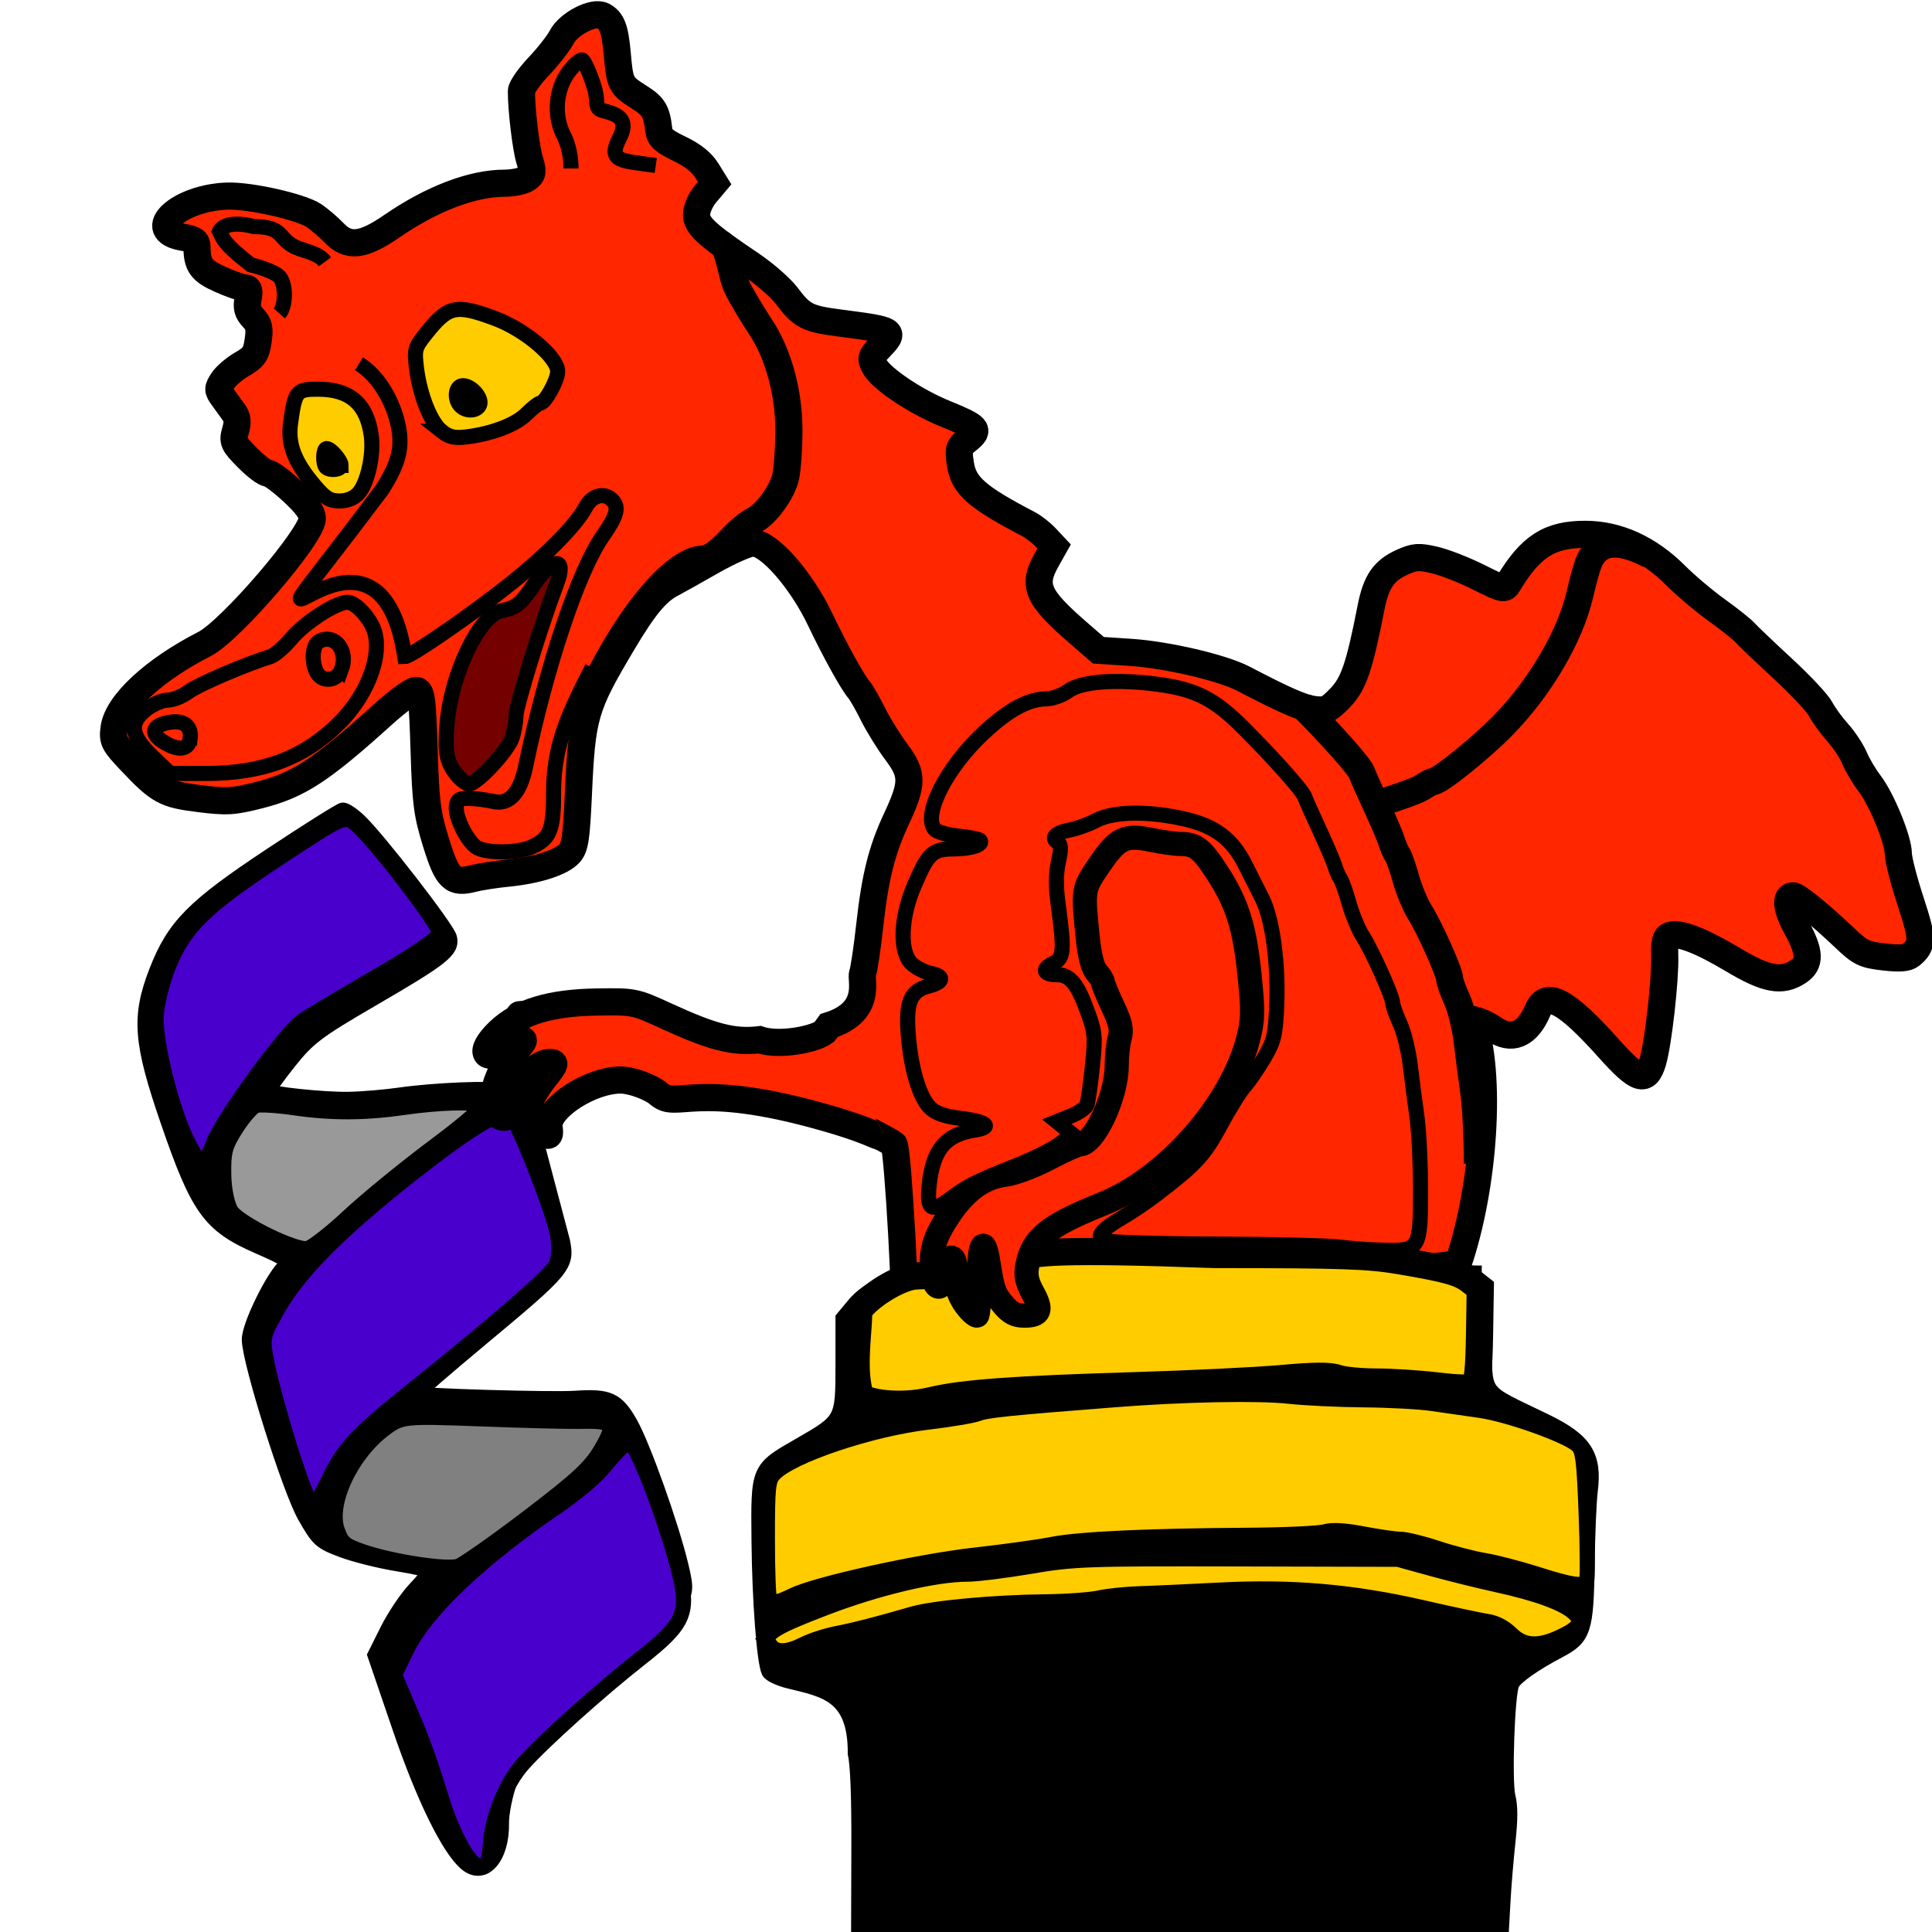 <?xml version="1.0" encoding="UTF-8" standalone="no"?>
<!-- Created with Inkscape (http://www.inkscape.org/) -->

<svg
   xmlns:dc="http://purl.org/dc/elements/1.1/"
   xmlns:cc="http://creativecommons.org/ns#"
   xmlns:rdf="http://www.w3.org/1999/02/22-rdf-syntax-ns#"
   xmlns:svg="http://www.w3.org/2000/svg"
   xmlns="http://www.w3.org/2000/svg"
   xmlns:sodipodi="http://sodipodi.sourceforge.net/DTD/sodipodi-0.dtd"
   xmlns:inkscape="http://www.inkscape.org/namespaces/inkscape"
   version="1.1"
   width="64"
   height="64"
   id="svg2"
   inkscape:version="0.91 r13725"
   sodipodi:docname="fragon.svg">
  <sodipodi:namedview
     pagecolor="#ffffff"
     bordercolor="#666666"
     borderopacity="1"
     objecttolerance="10"
     gridtolerance="10"
     guidetolerance="10"
     inkscape:pageopacity="0"
     inkscape:pageshadow="2"
     inkscape:window-width="2560"
     inkscape:window-height="1353"
     id="namedview5741"
     showgrid="false"
     inkscape:zoom="6.7543462"
     inkscape:cx="31.32972"
     inkscape:cy="36.541716"
     inkscape:window-x="132"
     inkscape:window-y="0"
     inkscape:window-maximized="0"
     inkscape:current-layer="svg2"
     borderlayer="true"
     inkscape:showpageshadow="false" />
  <defs
     id="defs4" />
  <path
     sodipodi:nodetypes="csscscccsccccccccssscccsccsc"
     inkscape:connector-curvature="0"
     id="path4425"
     d="m 49.163,44.264 c 0.04,2.052 -0.184,1.741 2.031,2.819 1.309,0.637 1.631,1.137 1.485,2.303 -0.043,0.341 -0.089,1.416 -0.103,2.388 -0.032,2.238 -0.106,2.466 -0.94,2.905 -0.828,0.435 -1.441,0.869 -1.553,1.099 -0.156,0.319 -0.257,3.231 -0.13,3.739 0.08,0.321 0.08,0.737 -0.001,1.489 -0.062,0.574 -0.134,1.429 -0.16,1.9 l -0.048,0.856 -10.65,0 -10.65,0 0.008,-2.569 1.45e-4,2.3e-5 c 0.005,-1.705 -0.035,-2.748 -0.119,-3.1 0.014,-1.959 -1.011,-2.118 -2.181,-2.403 -0.328,-0.079 -0.633,-0.221 -0.68,-0.317 -0.154,-0.318 -0.309,-2.359 -0.328,-4.326 -0.023,-2.415 -0.042,-2.371 1.348,-3.17 1.433,-0.824 1.434,-0.826 1.434,-2.684 l 0,-1.523 0.365,-0.439 7.6e-5,-3.5e-5 c 0.25,-0.3 0.563,-0.516 0.991,-0.685 0.35,-0.137 0.787,-0.415 0.993,-0.63 l 18.561,0.254 c 0,0.071 0.066,0.188 0.147,0.26 0.113,0.101 0.154,0.525 0.179,1.832"
     style="fill:#000000;fill-opacity:1;stroke:#000000;stroke-width:0.5;stroke-miterlimit:4;stroke-dasharray:none;stroke-opacity:1" />
  <path
     style="opacity:1;fill:#ff0000;fill-opacity:1;stroke:none;stroke-width:0;stroke-linecap:square;stroke-linejoin:miter;stroke-miterlimit:4;stroke-dasharray:none;stroke-dashoffset:0;stroke-opacity:1"
     d=""
     id="path4260"
     inkscape:connector-curvature="0" />
  <path
     style="opacity:1;fill:#ff0000;fill-opacity:1;stroke:none;stroke-width:0;stroke-linecap:square;stroke-linejoin:miter;stroke-miterlimit:4;stroke-dasharray:none;stroke-dashoffset:0;stroke-opacity:1"
     d=""
     id="path4262"
     inkscape:connector-curvature="0" />
  <path
     style="opacity:1;fill:#d40000;fill-opacity:1;stroke:none;stroke-width:0.1;stroke-linecap:square;stroke-linejoin:miter;stroke-miterlimit:4;stroke-dasharray:none;stroke-dashoffset:0;stroke-opacity:1"
     d=""
     id="path4344"
     inkscape:connector-curvature="0" />
  <path
     style="fill:#ff2600;fill-opacity:1;stroke:#000000;stroke-width:0.9;stroke-miterlimit:4;stroke-dasharray:none;stroke-opacity:1"
     d="m 48.298,41.867 c 0.867,-2.536 1.132,-6.282 0.48,-8.098 0.196,0.039 0.504,0.176 0.683,0.304 0.605,0.431 1.132,0.215 1.481,-0.607 0.285,-0.67 0.936,-0.319 2.353,1.267 0.956,1.071 1.241,1.157 1.455,0.44 0.18,-0.602 0.419,-2.723 0.396,-3.503 -0.014,-0.464 0.026,-0.627 0.166,-0.681 0.301,-0.115 1.024,0.161 2.094,0.801 1.104,0.66 1.618,0.755 2.161,0.398 0.413,-0.27 0.399,-0.642 -0.056,-1.469 -0.339,-0.617 -0.385,-1.043 -0.112,-1.043 0.133,0 0.914,0.636 1.699,1.383 0.531,0.505 0.652,0.565 1.305,0.64 0.517,0.06 0.769,0.042 0.897,-0.063 0.404,-0.335 0.402,-0.521 -0.011,-1.782 -0.222,-0.678 -0.404,-1.384 -0.404,-1.57 0,-0.456 -0.552,-1.806 -0.952,-2.329 -0.178,-0.233 -0.403,-0.612 -0.499,-0.842 -0.096,-0.23 -0.349,-0.612 -0.561,-0.849 -0.213,-0.237 -0.467,-0.588 -0.566,-0.779 -0.099,-0.191 -0.659,-0.79 -1.245,-1.331 -0.586,-0.541 -1.15,-1.078 -1.254,-1.194 -0.104,-0.116 -0.527,-0.453 -0.941,-0.75 -0.414,-0.297 -1.031,-0.818 -1.371,-1.159 -0.878,-0.878 -1.907,-1.346 -2.968,-1.35 -1.194,-0.005 -1.822,0.395 -2.562,1.629 -0.125,0.209 -0.17,0.2 -0.99,-0.211 -0.472,-0.237 -1.128,-0.493 -1.457,-0.569 -0.523,-0.121 -0.657,-0.111 -1.071,0.075 -0.61,0.275 -0.863,0.644 -1.031,1.503 -0.385,1.966 -0.577,2.528 -1.02,2.985 -0.385,0.398 -0.481,0.441 -0.867,0.391 -0.391,-0.051 -0.951,-0.295 -2.343,-1.022 -0.696,-0.364 -2.53,-0.792 -3.733,-0.871 l -1.07,-0.071 -0.68,-0.591 c -1.349,-1.172 -1.513,-1.55 -1.037,-2.397 l 0.252,-0.449 -0.275,-0.293 c -0.151,-0.161 -0.408,-0.362 -0.571,-0.447 -1.721,-0.898 -2.151,-1.278 -2.259,-1.995 -0.075,-0.5 -0.056,-0.56 0.247,-0.804 0.412,-0.331 0.336,-0.417 -0.762,-0.864 -0.98,-0.399 -2.11,-1.158 -2.327,-1.565 -0.138,-0.259 -0.124,-0.317 0.157,-0.609 0.55,-0.574 0.528,-0.587 -1.339,-0.829 -1.04,-0.135 -1.229,-0.232 -1.721,-0.889 -0.2,-0.267 -0.734,-0.735 -1.187,-1.04 -1.484,-0.999 -1.807,-1.296 -1.807,-1.66 0,-0.187 0.13,-0.485 0.299,-0.686 l 0.299,-0.355 -0.256,-0.413 c -0.171,-0.277 -0.47,-0.516 -0.907,-0.724 -0.507,-0.242 -0.658,-0.375 -0.684,-0.6 -0.073,-0.65 -0.163,-0.803 -0.66,-1.117 -0.606,-0.383 -0.631,-0.433 -0.719,-1.427 -0.074,-0.835 -0.174,-1.101 -0.474,-1.261 -0.31,-0.166 -1.138,0.261 -1.368,0.706 -0.104,0.202 -0.446,0.638 -0.76,0.97 -0.314,0.332 -0.571,0.699 -0.572,0.817 -0.004,0.592 0.146,1.861 0.268,2.269 0.123,0.412 0.115,0.478 -0.08,0.621 -0.12,0.088 -0.456,0.16 -0.746,0.161 -1.075,0.003 -2.409,0.512 -3.74,1.428 -0.958,0.659 -1.438,0.712 -1.915,0.21 -0.171,-0.18 -0.468,-0.434 -0.659,-0.564 -0.427,-0.29 -2.118,-0.671 -2.869,-0.647 -1.607,0.053 -2.789,1.142 -1.479,1.363 0.38,0.064 0.471,0.128 0.473,0.33 0.004,0.596 0.144,0.787 0.781,1.069 0.349,0.155 0.713,0.281 0.809,0.281 0.133,0 0.157,0.085 0.1,0.367 -0.056,0.281 -0.017,0.428 0.168,0.624 0.2,0.213 0.228,0.344 0.166,0.764 -0.065,0.434 -0.141,0.544 -0.529,0.767 -0.249,0.143 -0.538,0.39 -0.641,0.548 -0.173,0.265 -0.173,0.307 1.5e-4,0.547 0.103,0.143 0.265,0.367 0.359,0.497 0.13,0.18 0.145,0.33 0.062,0.618 -0.102,0.355 -0.075,0.415 0.394,0.891 0.277,0.281 0.578,0.51 0.671,0.51 0.092,0 0.463,0.273 0.824,0.608 0.463,0.429 0.656,0.693 0.655,0.898 -0.002,0.565 -2.707,3.716 -3.567,4.154 -1.682,0.858 -2.89,1.979 -2.998,2.783 -0.057,0.421 -0.018,0.497 0.561,1.109 0.933,0.987 1.125,1.091 2.269,1.232 0.906,0.112 1.12,0.099 1.965,-0.115 1.31,-0.331 2.048,-0.811 4.096,-2.661 0.533,-0.482 1.018,-0.83 1.127,-0.809 0.166,0.032 0.199,0.298 0.252,2.003 0.054,1.743 0.1,2.089 0.398,3.048 0.372,1.196 0.542,1.358 1.238,1.177 0.212,-0.055 0.724,-0.134 1.138,-0.175 0.967,-0.096 1.767,-0.352 2.041,-0.654 0.182,-0.2 0.228,-0.51 0.293,-1.934 0.118,-2.626 0.202,-2.916 1.453,-5.022 0.722,-1.216 1.133,-1.714 1.628,-1.975 0.173,-0.091 0.784,-0.432 1.356,-0.759 0.573,-0.326 1.181,-0.593 1.351,-0.593 0.529,-4.52e-4 1.607,1.232 2.234,2.554 0.469,0.987 1.057,2.053 1.274,2.306 0.082,0.095 0.291,0.46 0.464,0.81 0.173,0.35 0.524,0.916 0.779,1.257 0.55,0.737 0.55,1.033 -0.002,2.215 -0.485,1.038 -0.703,1.906 -0.884,3.53 -0.085,0.764 -0.192,1.477 -0.236,1.586 -0.082,0.199 0.355,1.267 -1.122,1.731 -0.832,1.13 -1.084,1.837 -3.001,0.653 -2.593,-1.218 -11.502,-1.106 -4.808,-0.878 l -0.691,0.18 c 1.105,1.365 -0.483,1.367 0.502,0.424 4.853,2.851 -0.192,1.324 5.027,1.406 0.329,-0.454 5.022,2.034 5.132,2.144 0.127,0.126 0.443,5.757 0.34,6.166 z"
     id="path4292"
     inkscape:connector-curvature="0"
     sodipodi:nodetypes="ccsssssssssssssssssscsssscsscsscssscsscsssssssssssscsssssssscsscssssscssssssssccssscsssssscssssssssscssscsscccccccccc" />
  <path
     style="fill:#ffcc00;fill-opacity:1;stroke:#000000;stroke-width:0.5;stroke-miterlimit:4;stroke-dasharray:none;stroke-opacity:1"
     d="m 25.538,54.52 c -0.3,-0.361 -0.018,-0.557 1.793,-1.253 1.739,-0.668 3.648,-1.121 4.726,-1.121 0.305,0 1.241,-0.117 2.08,-0.259 1.437,-0.244 1.836,-0.258 6.849,-0.246 l 5.323,0.013 1.099,0.304 c 0.605,0.167 1.583,0.41 2.174,0.539 1.32,0.288 2.213,0.614 2.555,0.933 0.318,0.296 0.193,0.498 -0.505,0.816 -0.697,0.317 -1.17,0.279 -1.576,-0.127 -0.209,-0.209 -0.51,-0.367 -0.772,-0.405 -0.236,-0.034 -1.211,-0.242 -2.165,-0.461 -2.304,-0.529 -4.333,-0.704 -6.71,-0.58 -1.02,0.053 -2.218,0.108 -2.664,0.121 -0.446,0.013 -1.044,0.076 -1.331,0.139 -0.286,0.064 -1.091,0.122 -1.788,0.129 -1.704,0.018 -3.697,0.202 -4.404,0.406 -1.256,0.362 -1.879,0.522 -2.502,0.644 -0.358,0.07 -0.851,0.23 -1.095,0.354 -0.53,0.27 -0.894,0.289 -1.088,0.054 z"
     id="path4267"
     inkscape:connector-curvature="0" />
  <path
     style="fill:#ffcc00;fill-opacity:1;stroke:#000000;stroke-width:0.5;stroke-miterlimit:4;stroke-dasharray:none;stroke-opacity:1"
     d="m 25.498,52.995 c -0.042,-0.042 -0.077,-0.944 -0.077,-2.003 0,-1.739 0.022,-1.949 0.222,-2.165 0.564,-0.605 3.202,-1.493 5.107,-1.718 0.735,-0.087 1.48,-0.213 1.656,-0.28 0.303,-0.115 0.975,-0.184 4.53,-0.462 2.283,-0.179 4.754,-0.227 5.786,-0.112 0.509,0.056 1.613,0.109 2.454,0.116 0.84,0.007 1.856,0.061 2.257,0.121 0.401,0.059 1.117,0.162 1.592,0.229 0.929,0.131 2.879,0.827 3.227,1.151 0.186,0.173 0.223,0.47 0.292,2.301 0.043,1.157 0.049,2.152 0.012,2.212 -0.112,0.181 -0.499,0.125 -1.62,-0.234 -0.588,-0.188 -1.375,-0.393 -1.748,-0.455 -0.373,-0.062 -1.084,-0.246 -1.579,-0.41 -0.495,-0.164 -1.042,-0.297 -1.215,-0.297 -0.173,-1e-5 -0.728,-0.079 -1.233,-0.176 -0.618,-0.118 -1.034,-0.142 -1.273,-0.072 -0.195,0.057 -1.345,0.109 -2.554,0.117 -3.335,0.021 -5.583,0.125 -6.481,0.302 -0.446,0.088 -1.591,0.246 -2.546,0.353 -1.865,0.207 -5.253,0.955 -6.03,1.33 -0.509,0.246 -0.656,0.274 -0.778,0.152 z"
     id="path4263"
     inkscape:connector-curvature="0" />
  <path
     style="fill:#ffcc00;fill-opacity:1;stroke:#000000;stroke-width:0.9;stroke-miterlimit:4;stroke-dasharray:none;stroke-opacity:1"
     d="m 28.45,43.446 c 0.131,-0.348 1.183,-1.088 1.839,-1.176 6.356,-0.259 -0.356,-1.094 9.945,-0.712 4.195,-1.81e-4 5.097,0.03 6.134,0.207 1.61,0.274 1.993,0.383 2.36,0.672 l 0.308,0.242 -0.025,1.555 c -0.018,1.11 -0.068,1.591 -0.175,1.68 -0.108,0.089 -0.461,0.088 -1.242,-0.004 -0.6,-0.071 -1.505,-0.129 -2.009,-0.129 -0.505,0 -1.08,-0.056 -1.277,-0.125 -0.26,-0.091 -0.769,-0.088 -1.84,0.009 -0.814,0.074 -3.017,0.181 -4.894,0.238 -3.998,0.121 -5.676,0.243 -6.712,0.49 -1.126,0.268 -2.186,0.045 -2.355,-0.126 -0.274,-0.835 -0.085,-1.956 -0.055,-2.821 z"
     id="path4257"
     inkscape:connector-curvature="0"
     sodipodi:nodetypes="ccccsccccsccsscc" />
  <path
     style="fill:#ff2600;fill-opacity:1;stroke:#000000;stroke-width:0.8;stroke-miterlimit:4;stroke-dasharray:none;stroke-opacity:1"
     d="m 32.108,43.38 c -0.311,-0.356 -0.438,-0.696 -0.438,-1.172 0,-0.255 -0.048,-0.494 -0.107,-0.53 -0.106,-0.066 -0.149,0.033 -0.291,0.669 -0.102,0.458 -0.346,0.324 -0.391,-0.215 -0.059,-0.713 0.07,-1.148 0.56,-1.881 0.549,-0.822 1.141,-1.247 1.865,-1.338 0.295,-0.037 0.936,-0.277 1.423,-0.534 0.488,-0.257 0.952,-0.467 1.033,-0.467 0.484,0 1.231,-1.588 1.231,-2.617 0,-0.312 0.044,-0.723 0.099,-0.914 0.079,-0.275 0.032,-0.489 -0.228,-1.041 -0.18,-0.382 -0.328,-0.742 -0.33,-0.801 -0.002,-0.059 -0.094,-0.207 -0.205,-0.329 -0.134,-0.148 -0.234,-0.54 -0.298,-1.166 -0.162,-1.581 -0.161,-1.589 0.371,-2.372 0.622,-0.916 0.857,-1.031 1.733,-0.85 0.366,0.076 0.809,0.137 0.984,0.137 0.49,0 0.693,0.161 1.205,0.95 0.662,1.021 0.904,1.79 1.068,3.39 0.124,1.21 0.118,1.482 -0.043,2.112 -0.56,2.185 -2.708,4.623 -4.819,5.468 -1.826,0.731 -2.331,1.146 -2.502,2.057 -0.059,0.313 -0.014,0.526 0.188,0.896 0.312,0.571 0.243,0.751 -0.287,0.751 -0.291,0 -0.463,-0.089 -0.688,-0.356 -0.313,-0.372 -0.355,-0.492 -0.504,-1.438 -0.147,-0.935 -0.318,-0.56 -0.304,0.665 0.007,0.621 -0.024,1.128 -0.069,1.128 -0.045,0 -0.161,-0.091 -0.258,-0.203 z"
     id="path4255"
     inkscape:connector-curvature="0" />
  <path
     style="fill:#ff2600;fill-opacity:1;stroke:#000000;stroke-width:0.9;stroke-miterlimit:4;stroke-dasharray:none;stroke-opacity:1"
     d="m 43.094,23.327 c 1.044,1.049 1.954,2.075 2.018,2.275 m 0,0 c 0.027,0.086 0.243,0.572 0.48,1.082 0.236,0.509 0.47,1.056 0.518,1.215 0.048,0.159 0.129,0.341 0.178,0.405 0.05,0.064 0.179,0.428 0.286,0.81 0.108,0.382 0.314,0.878 0.458,1.102 0.311,0.483 0.987,1.995 0.991,2.215 0.001,0.085 0.11,0.389 0.241,0.675 0.131,0.286 0.284,0.911 0.34,1.389 0.056,0.477 0.154,1.232 0.218,1.678 0.064,0.446 0.119,1.515 0.121,2.376"
     id="path4251"
     inkscape:connector-curvature="0"
     sodipodi:nodetypes="cccccccccsccc" />
  <g
     id="g4172"
     transform="matrix(1.074,0,0,1.073,0.716,-2.104)">
    <path
       inkscape:transform-center-y="3.7130147"
       inkscape:transform-center-x="3.5286708"
       sodipodi:nodetypes="cscssssscccsscccccscccsssscccscccsccc"
       inkscape:connector-curvature="0"
       id="path4421"
       d="m 16.684,40.289 c 0.148,0.739 0.05,0.858 -2.456,2.948 -1.121,0.935 -2.032,1.723 -2.026,1.75 0.017,0.071 4.139,0.192 4.867,0.143 1.043,-0.07 1.286,0.04 1.7,0.769 0.397,0.7 1.275,3.166 1.571,4.415 0.175,0.739 0.167,0.794 -0.21,1.411 -0.275,0.449 -0.75,0.927 -1.583,1.59 -0.654,0.522 -1.644,1.382 -2.199,1.912 -0.895,0.855 -1.04,1.048 -1.283,1.71 -0.151,0.41 -0.27,1.004 -0.265,1.318 0.018,1.048 -0.543,1.689 -1.082,1.237 -0.539,-0.451 -1.316,-2.036 -2.044,-4.169 L 10.901,53.059 11.287,52.285 c 0.213,-0.425 0.596,-0.996 0.853,-1.267 0.257,-0.271 0.457,-0.522 0.445,-0.557 -0.012,-0.035 -0.467,-0.137 -1.011,-0.225 C 11.03,50.147 10.269,49.956 9.882,49.81 9.219,49.56 9.154,49.501 8.737,48.767 8.269,47.942 7.041,44.04 7.024,43.323 7.014,42.893 7.781,41.333 8.154,41.023 8.296,40.905 8.171,40.82 7.291,40.434 5.804,39.783 5.448,39.288 4.52,36.59 3.674,34.132 3.615,33.356 4.163,31.945 c 0.541,-1.392 1.133,-1.992 3.544,-3.59 1.137,-0.754 2.127,-1.376 2.2,-1.384 0.073,-0.007 0.299,0.144 0.503,0.338 0.58,0.55 2.714,3.309 2.786,3.602 0.094,0.384 -0.21,0.624 -2.39,1.893 -1.698,0.988 -1.969,1.193 -2.562,1.941 -0.365,0.46 -0.654,0.862 -0.643,0.894 0.034,0.099 1.705,0.275 2.484,0.262 0.41,-0.007 1.132,-0.068 1.605,-0.136 1.038,-0.149 2.844,-0.222 3.047,-0.124 0.276,0.445 0.678,0.8 1.033,1.186 z"
       style="fill:#000000;fill-opacity:1;stroke:#000000;stroke-width:0.466;stroke-miterlimit:4;stroke-dasharray:none;stroke-opacity:1" />
    <path
       inkscape:transform-center-y="13.484947"
       inkscape:transform-center-x="-0.30217962"
       inkscape:connector-curvature="0"
       id="path4265"
       d="M 13.517,58.877 C 13.35,58.561 13.141,58.072 13.052,57.791 12.556,56.209 12.396,55.761 11.97,54.763 l -0.468,-1.098 0.375,-0.768 c 0.589,-1.207 2.264,-2.803 4.644,-4.425 0.53,-0.361 1.146,-0.872 1.369,-1.135 0.686,-0.81 0.73,-0.845 0.923,-0.752 0.219,0.106 1.104,2.466 1.463,3.9 0.318,1.272 0.167,1.613 -1.194,2.682 -1.244,0.977 -3.01,2.566 -3.623,3.258 -0.515,0.583 -0.942,1.621 -0.995,2.422 -0.018,0.269 -0.069,0.565 -0.114,0.657 -0.133,0.272 -0.509,-0.01 -0.835,-0.625 z"
       style="fill:#4a00cc;fill-opacity:1;stroke:#000000;stroke-width:0.466;stroke-miterlimit:4;stroke-dasharray:none;stroke-opacity:1" />
    <path
       inkscape:transform-center-y="8.4392856"
       inkscape:transform-center-x="1.7475262"
       inkscape:connector-curvature="0"
       id="path4261"
       d="M 9.735,49.195 C 9.449,48.368 10.163,46.846 11.202,46.069 c 0.512,-0.383 0.603,-0.393 2.959,-0.304 1.337,0.05 2.718,0.085 3.069,0.077 1.038,-0.024 1.107,0.068 0.648,0.858 -0.325,0.559 -0.721,0.927 -2.251,2.094 -1.022,0.779 -1.994,1.463 -2.16,1.52 -0.353,0.12 -2.045,-0.139 -2.949,-0.451 C 9.966,49.672 9.872,49.591 9.735,49.195 Z"
       style="fill:#808080;stroke:#000000;stroke-width:0.466;stroke-miterlimit:4;stroke-dasharray:none;stroke-opacity:1" />
    <path
       inkscape:transform-center-y="2.7862706"
       inkscape:transform-center-x="3.6358042"
       inkscape:connector-curvature="0"
       id="path4259"
       d="M 8.272,46.633 C 7.98,45.698 7.667,44.552 7.576,44.085 7.412,43.241 7.414,43.232 7.914,42.356 c 0.658,-1.152 1.936,-2.435 4.182,-4.198 1.749,-1.374 2.668,-1.926 2.966,-1.782 0.196,0.095 1.308,2.893 1.464,3.683 0.066,0.333 0.048,0.754 -0.038,0.936 -0.155,0.326 -1.836,1.792 -4.533,3.954 C 10.308,46.268 9.91,46.704 9.44,47.703 9.206,48.199 9.032,48.442 8.942,48.399 8.866,48.362 8.564,47.567 8.272,46.633 Z"
       style="fill:#4a00cc;fill-opacity:1;stroke:#000000;stroke-width:0.466;stroke-miterlimit:4;stroke-dasharray:none;stroke-opacity:1" />
    <path
       inkscape:transform-center-y="-1.3311574"
       inkscape:transform-center-x="5.4617087"
       inkscape:connector-curvature="0"
       id="path4253"
       d="M 6.481,39.375 C 6.354,39.211 6.243,38.706 6.235,38.247 c -0.014,-0.725 0.036,-0.913 0.388,-1.461 0.222,-0.346 0.497,-0.66 0.612,-0.697 0.115,-0.037 0.644,-0.005 1.177,0.073 1.144,0.167 2.176,0.163 3.395,-0.013 1.063,-0.153 2.098,-0.184 2.335,-0.069 0.116,0.056 -0.358,0.48 -1.448,1.296 -0.891,0.667 -2.068,1.631 -2.615,2.143 -0.547,0.512 -1.117,0.956 -1.265,0.987 -0.352,0.074 -2.029,-0.739 -2.333,-1.132 z"
       style="fill:#999999;stroke:#000000;stroke-width:0.466;stroke-miterlimit:4;stroke-dasharray:none;stroke-opacity:1" />
    <path
       inkscape:transform-center-y="-7.0056641"
       inkscape:transform-center-x="7.1406138"
       inkscape:connector-curvature="0"
       id="path4243"
       d="M 5.107,37.172 C 4.636,36.236 4.116,34.158 4.149,33.341 4.163,32.977 4.334,32.284 4.528,31.801 5.022,30.574 5.656,29.955 8.004,28.411 9.901,27.164 9.961,27.136 10.27,27.371 c 0.51,0.387 2.638,3.149 2.617,3.397 -0.013,0.143 -0.749,0.648 -2.016,1.382 -1.098,0.636 -2.104,1.239 -2.236,1.34 -0.551,0.422 -2.435,3.022 -2.713,3.744 -0.154,0.4 -0.321,0.706 -0.372,0.682 -0.051,-0.025 -0.251,-0.359 -0.444,-0.743 z"
       style="fill:#4a00cc;fill-opacity:1;stroke:#000000;stroke-width:0.466;stroke-miterlimit:4;stroke-dasharray:none;stroke-opacity:1" />
  </g>
  <path
     style="fill:#ff2600;fill-opacity:1;stroke:#000000;stroke-width:0.9;stroke-miterlimit:4;stroke-dasharray:none;stroke-opacity:1"
     d="m 29.297,37.58 c -0.287,0.162 0,0 -2.031,-0.576 -4.277,-1.212 -4.838,-0.24 -5.439,-0.763 -0.267,-0.231 -0.903,-0.464 -1.269,-0.464 -0.979,0 -2.376,0.89 -2.376,1.513 0.073,0.496 -0.025,0.324 -0.514,0.081 -0.332,-0.474 -0.225,-0.91 0.425,-1.739 0.312,-0.399 0.321,-0.434 0.108,-0.434 -0.481,0 -1.292,0.936 -1.292,1.492 0,0.301 -0.198,0.416 -0.41,0.24 -0.369,-0.307 -0.055,-1.437 0.595,-2.138 0.388,-0.418 0.303,-0.463 -0.214,-0.112 -0.834,0.567 -1.084,0.192 -0.343,-0.513 0.676,-0.642 1.697,-0.95 3.225,-0.974 1.245,-0.019 1.263,-0.016 2.306,0.463 1.543,0.708 2.237,0.885 3.089,0.786 0.753,0.257 2.2,-0.097 2.212,-0.356"
     id="path4239"
     inkscape:connector-curvature="0"
     sodipodi:nodetypes="cscscccsscccscccc" />
  <path
     style="fill:#ff2600;fill-opacity:1;stroke:#000000;stroke-width:0.9;stroke-miterlimit:4;stroke-dasharray:none;stroke-opacity:1"
     d="m 23.877,8.068 c 0.294,0.16 0.332,1.074 0.574,1.524 0.195,0.362 0.525,0.913 0.734,1.225 0.597,0.89 0.951,2.182 0.948,3.459 -0.001,0.59 -0.05,1.276 -0.107,1.524 -0.115,0.5 -0.642,1.227 -1.035,1.428 -0.139,0.071 -0.382,0.251 -0.539,0.4 -0.301,0.285 -0.783,0.89 -1.174,0.893 -0.692,0.006 -2.011,1.168 -3.405,3.85"
     id="path4233"
     inkscape:connector-curvature="0"
     sodipodi:nodetypes="csscccccc" />
  <path
     style="opacity:1;fill:#ff0000;fill-opacity:1;stroke:none;stroke-width:0;stroke-linecap:square;stroke-linejoin:miter;stroke-miterlimit:4;stroke-dasharray:none;stroke-dashoffset:0;stroke-opacity:1"
     d=""
     id="path4260-9"
     inkscape:connector-curvature="0" />
  <path
     style="opacity:1;fill:#ff0000;fill-opacity:1;stroke:none;stroke-width:0;stroke-linecap:square;stroke-linejoin:miter;stroke-miterlimit:4;stroke-dasharray:none;stroke-dashoffset:0;stroke-opacity:1"
     d=""
     id="path4262-9"
     inkscape:connector-curvature="0" />
  <path
     style="opacity:1;fill:#d40000;fill-opacity:1;stroke:none;stroke-width:0.1;stroke-linecap:square;stroke-linejoin:miter;stroke-miterlimit:4;stroke-dasharray:none;stroke-dashoffset:0;stroke-opacity:1"
     d=""
     id="path4344-9"
     inkscape:connector-curvature="0" />
  <path
     style="fill:#ff2600;fill-opacity:1;stroke:#000000;stroke-width:0.5;stroke-miterlimit:4;stroke-dasharray:none;stroke-opacity:1"
     d="m 44.398,41.312 c -0.35,-0.048 -2.225,-0.094 -4.166,-0.101 -1.941,-0.007 -3.604,-0.06 -3.696,-0.118 -0.225,-0.142 -0.035,-0.364 0.662,-0.773 0.294,-0.172 0.771,-0.493 1.061,-0.714 1.354,-1.031 1.629,-1.326 2.164,-2.321 0.296,-0.551 0.656,-1.132 0.8,-1.291 0.144,-0.159 0.431,-0.576 0.639,-0.926 0.334,-0.563 0.384,-0.757 0.428,-1.678 0.068,-1.417 -0.131,-2.935 -0.474,-3.617 -0.152,-0.302 -0.411,-0.816 -0.576,-1.143 -0.424,-0.839 -0.99,-1.266 -1.983,-1.495 -1.202,-0.278 -2.358,-0.262 -2.935,0.038 -0.256,0.134 -0.654,0.278 -0.883,0.321 -0.464,0.087 -0.639,0.26 -0.407,0.403 0.12,0.074 0.126,0.211 0.029,0.652 -0.086,0.387 -0.088,0.825 -0.006,1.426 0.208,1.548 0.189,1.767 -0.176,1.943 -0.382,0.184 -0.314,0.371 0.136,0.371 0.428,0 0.673,0.295 1.006,1.211 0.257,0.708 0.268,0.837 0.164,1.842 -0.062,0.595 -0.143,1.162 -0.181,1.262 -0.038,0.099 -0.278,0.264 -0.533,0.366 l -0.463,0.185 0.258,0.209 0.258,0.209 -0.413,0.315 c -0.227,0.173 -0.873,0.497 -1.435,0.719 -1.329,0.526 -1.619,0.671 -2.198,1.104 -0.627,0.469 -0.783,0.371 -0.699,-0.44 0.123,-1.187 0.531,-1.682 1.513,-1.836 0.626,-0.098 0.388,-0.287 -0.494,-0.391 -0.483,-0.057 -0.79,-0.163 -0.975,-0.336 -0.359,-0.337 -0.648,-1.296 -0.736,-2.436 -0.083,-1.083 0.072,-1.451 0.678,-1.608 0.497,-0.129 0.533,-0.327 0.075,-0.418 -0.206,-0.041 -0.495,-0.187 -0.641,-0.325 -0.406,-0.382 -0.371,-1.511 0.08,-2.568 0.47,-1.101 0.607,-1.229 1.321,-1.231 0.575,-0.002 1.002,-0.145 0.859,-0.288 -0.039,-0.039 -0.363,-0.101 -0.719,-0.138 -0.356,-0.037 -0.707,-0.138 -0.779,-0.225 -0.401,-0.483 0.387,-2.036 1.616,-3.185 0.821,-0.768 1.486,-1.131 2.077,-1.135 0.209,-0.001 0.538,-0.119 0.73,-0.261 0.431,-0.319 1.606,-0.405 2.984,-0.22 1.251,0.168 1.871,0.487 2.84,1.461 1.044,1.049 1.954,2.075 2.018,2.275 0.027,0.086 0.243,0.572 0.48,1.082 0.236,0.509 0.47,1.056 0.518,1.215 0.048,0.159 0.129,0.341 0.178,0.405 0.05,0.064 0.179,0.428 0.286,0.81 0.108,0.382 0.314,0.878 0.458,1.102 0.311,0.483 0.987,1.995 0.991,2.215 0.001,0.085 0.11,0.389 0.241,0.675 0.131,0.286 0.284,0.911 0.34,1.389 0.056,0.477 0.154,1.232 0.218,1.678 0.064,0.446 0.119,1.515 0.121,2.376 0.005,2.026 -0.03,2.086 -1.189,2.064 -0.458,-0.009 -1.119,-0.056 -1.469,-0.104 z"
     id="path4251-8"
     inkscape:connector-curvature="0" />
  <path
     style="fill:#ff2600;fill-opacity:1;stroke:#000000;stroke-width:0.9;stroke-miterlimit:4;stroke-dasharray:none;stroke-opacity:1"
     d="m 45.797,26.572 c 0.315,-0.096 1.13,-0.37 1.299,-0.481 0.169,-0.111 0.342,-0.203 0.384,-0.203 0.201,0 1.583,-1.114 2.322,-1.871 1.222,-1.253 2.214,-2.947 2.535,-4.331 0.094,-0.406 0.218,-0.861 0.275,-1.011 0.288,-0.758 0.956,-0.855 2.033,-0.295"
     id="path4235"
     inkscape:connector-curvature="0"
     sodipodi:nodetypes="ccssccc" />
  <path
     style="fill:none;fill-opacity:1;stroke:#000000;stroke-width:0.5;stroke-miterlimit:4;stroke-dasharray:none;stroke-opacity:1"
     d="m 18.916,5.58 c 0,-0.402 -0.086,-0.788 -0.244,-1.098 -0.338,-0.662 -0.265,-1.535 0.177,-2.114 0.176,-0.231 0.372,-0.402 0.435,-0.381 0.063,0.021 0.228,0.375 0.366,0.787 0.241,0.721 -0.045,0.806 0.42,0.918 0.631,0.152 0.667,0.463 0.451,0.881 -0.415,0.803 0.084,0.745 1.202,0.909 M 19.617,22.12 c -0.902,1.723 -1.279,2.708 -1.279,4.164 0,1.228 -0.124,1.519 -0.764,1.786 -0.451,0.189 -1.381,0.2 -1.751,0.021 l -4.2e-5,-4.3e-5 c -0.313,-0.151 -0.757,-1.025 -0.705,-1.389 0.031,-0.22 0.105,-0.262 0.443,-0.253 0.223,0.006 0.571,0.051 0.773,0.1 0.526,0.126 0.895,-0.272 1.079,-1.164 0.684,-3.303 1.745,-6.471 2.555,-7.628 0.472,-0.674 0.547,-0.957 0.313,-1.191 -0.267,-0.267 -0.671,-0.16 -0.879,0.232 -0.31,0.582 -1.257,1.55 -2.454,2.508 -1.271,1.017 -3.338,2.445 -3.538,2.445 -0.961,-6.303 -6.8,2.501 -0.757,-5.526 0.577,-0.911 0.7,-1.433 0.521,-2.204 -0.156,-0.671 -0.582,-1.536 -1.282,-1.97 M 9.253,10.383 c 0.229,-0.253 0.229,-1.038 -0.034,-1.251 -0.145,-0.117 -0.553,-0.278 -0.908,-0.357 C 7.413,8.078 7.391,7.914 7.27,7.662 c 0,0 0.172,-0.408 1.158,-0.154 0.925,6.38e-4 0.788,0.35 1.266,0.631 0.296,0.174 0.836,0.212 1.072,0.533"
     id="path4233-0"
     inkscape:connector-curvature="0"
     sodipodi:nodetypes="ccccsscccsscccccssccsccscccccccc" />
  <path
     style="fill:#ffcc00;fill-opacity:1;stroke:#000000;stroke-width:0.5;stroke-miterlimit:4;stroke-dasharray:none;stroke-opacity:1"
     d="m 14.633,14.287 c -0.364,-0.287 -0.726,-1.193 -0.836,-2.096 -0.073,-0.6 -0.054,-0.673 0.281,-1.099 0.765,-0.972 1.005,-1.029 2.311,-0.546 0.997,0.369 2.085,1.287 2.085,1.76 0,0.29 -0.419,1.049 -0.579,1.049 -0.054,0 -0.259,0.161 -0.456,0.358 -0.364,0.364 -1.165,0.666 -2.033,0.765 -0.352,0.04 -0.539,-0.005 -0.774,-0.191 z"
     id="path4229-2"
     inkscape:connector-curvature="0" />
  <path
     style="fill:#000000;fill-opacity:1;stroke:#000000;stroke-width:0.5;stroke-miterlimit:4;stroke-dasharray:none;stroke-opacity:1"
     d="m 15.889,13.408 c 0.086,-0.224 -0.273,-0.632 -0.556,-0.632 -0.248,0 -0.298,0.448 -0.075,0.671 0.195,0.195 0.55,0.173 0.631,-0.039 z"
     id="path4227-7"
     inkscape:connector-curvature="0" />
  <path
     style="fill:#750000;fill-opacity:1;stroke:#000000;stroke-width:0.5;stroke-miterlimit:4;stroke-dasharray:none;stroke-opacity:1"
     d="m 15.125,25.661 c -0.337,-0.428 -0.396,-0.748 -0.314,-1.701 0.141,-1.649 1.068,-3.574 1.794,-3.726 0.497,-0.104 0.633,-0.211 1.061,-0.838 0.646,-0.948 1.125,-0.976 0.77,-0.045 -0.509,1.334 -1.344,4.048 -1.346,4.374 -0.001,0.197 -0.06,0.526 -0.131,0.729 -0.15,0.431 -1.164,1.516 -1.417,1.516 -0.095,0 -0.282,-0.139 -0.415,-0.308 z"
     id="path4223-8"
     inkscape:connector-curvature="0" />
  <path
     style="fill:#ff2600;fill-opacity:1;stroke:#000000;stroke-width:0.5;stroke-miterlimit:4;stroke-dasharray:none;stroke-opacity:1"
     d="m 5.053,25.067 c -0.735,-0.701 -0.788,-1.128 -0.194,-1.581 0.213,-0.162 0.529,-0.295 0.702,-0.295 0.173,0 0.481,-0.124 0.683,-0.275 0.317,-0.237 1.894,-0.914 2.713,-1.165 0.144,-0.044 0.456,-0.313 0.694,-0.598 0.445,-0.532 1.48,-1.202 1.858,-1.202 0.226,0 0.602,0.356 0.818,0.774 0.405,0.787 -0.074,2.212 -1.083,3.221 -1.158,1.157 -2.525,1.676 -4.418,1.676 l -1.191,0 -0.581,-0.555 z"
     id="path4221-6"
     inkscape:connector-curvature="0" />
  <path
     style="fill:none;stroke:#000000;stroke-width:0.5;stroke-miterlimit:4;stroke-dasharray:none;stroke-opacity:1"
     d="m 6.301,24.454 c 0.048,-0.412 -0.228,-0.613 -0.717,-0.521 -0.552,0.104 -0.615,0.368 -0.155,0.652 0.494,0.305 0.827,0.255 0.871,-0.131 z"
     id="path4219-2"
     inkscape:connector-curvature="0" />
  <path
     style="fill:none;stroke:#000000;stroke-width:0.5;stroke-miterlimit:4;stroke-dasharray:none;stroke-opacity:1"
     d="m 11.309,22.183 c 0.238,-0.625 -0.218,-1.211 -0.733,-0.942 -0.228,0.12 -0.273,0.676 -0.083,1.031 0.185,0.345 0.67,0.291 0.815,-0.09 z"
     id="path4217-1"
     inkscape:connector-curvature="0" />
  <path
     style="fill:#ffcc00;fill-opacity:1;stroke:#000000;stroke-width:0.5;stroke-miterlimit:4;stroke-dasharray:none;stroke-opacity:1"
     d="m 10.442,16.112 c -0.686,-0.801 -0.913,-1.384 -0.816,-2.093 0.146,-1.07 0.193,-1.127 0.91,-1.127 1.06,0 1.619,0.489 1.763,1.542 0.087,0.638 -0.128,1.589 -0.433,1.917 -0.145,0.155 -0.37,0.244 -0.619,0.244 -0.316,0 -0.471,-0.093 -0.805,-0.483 z"
     id="path4213-8"
     inkscape:connector-curvature="0" />
  <path
     style="fill:none;stroke:#000000;stroke-width:0.5;stroke-miterlimit:4;stroke-dasharray:none;stroke-opacity:1"
     d="m 11.3,15.418 c 0,-0.162 -0.342,-0.559 -0.481,-0.559 -0.116,0 -0.132,0.505 -0.021,0.617 0.129,0.129 0.501,0.086 0.501,-0.058 z"
     id="path4209-4"
     inkscape:connector-curvature="0" />
</svg>

